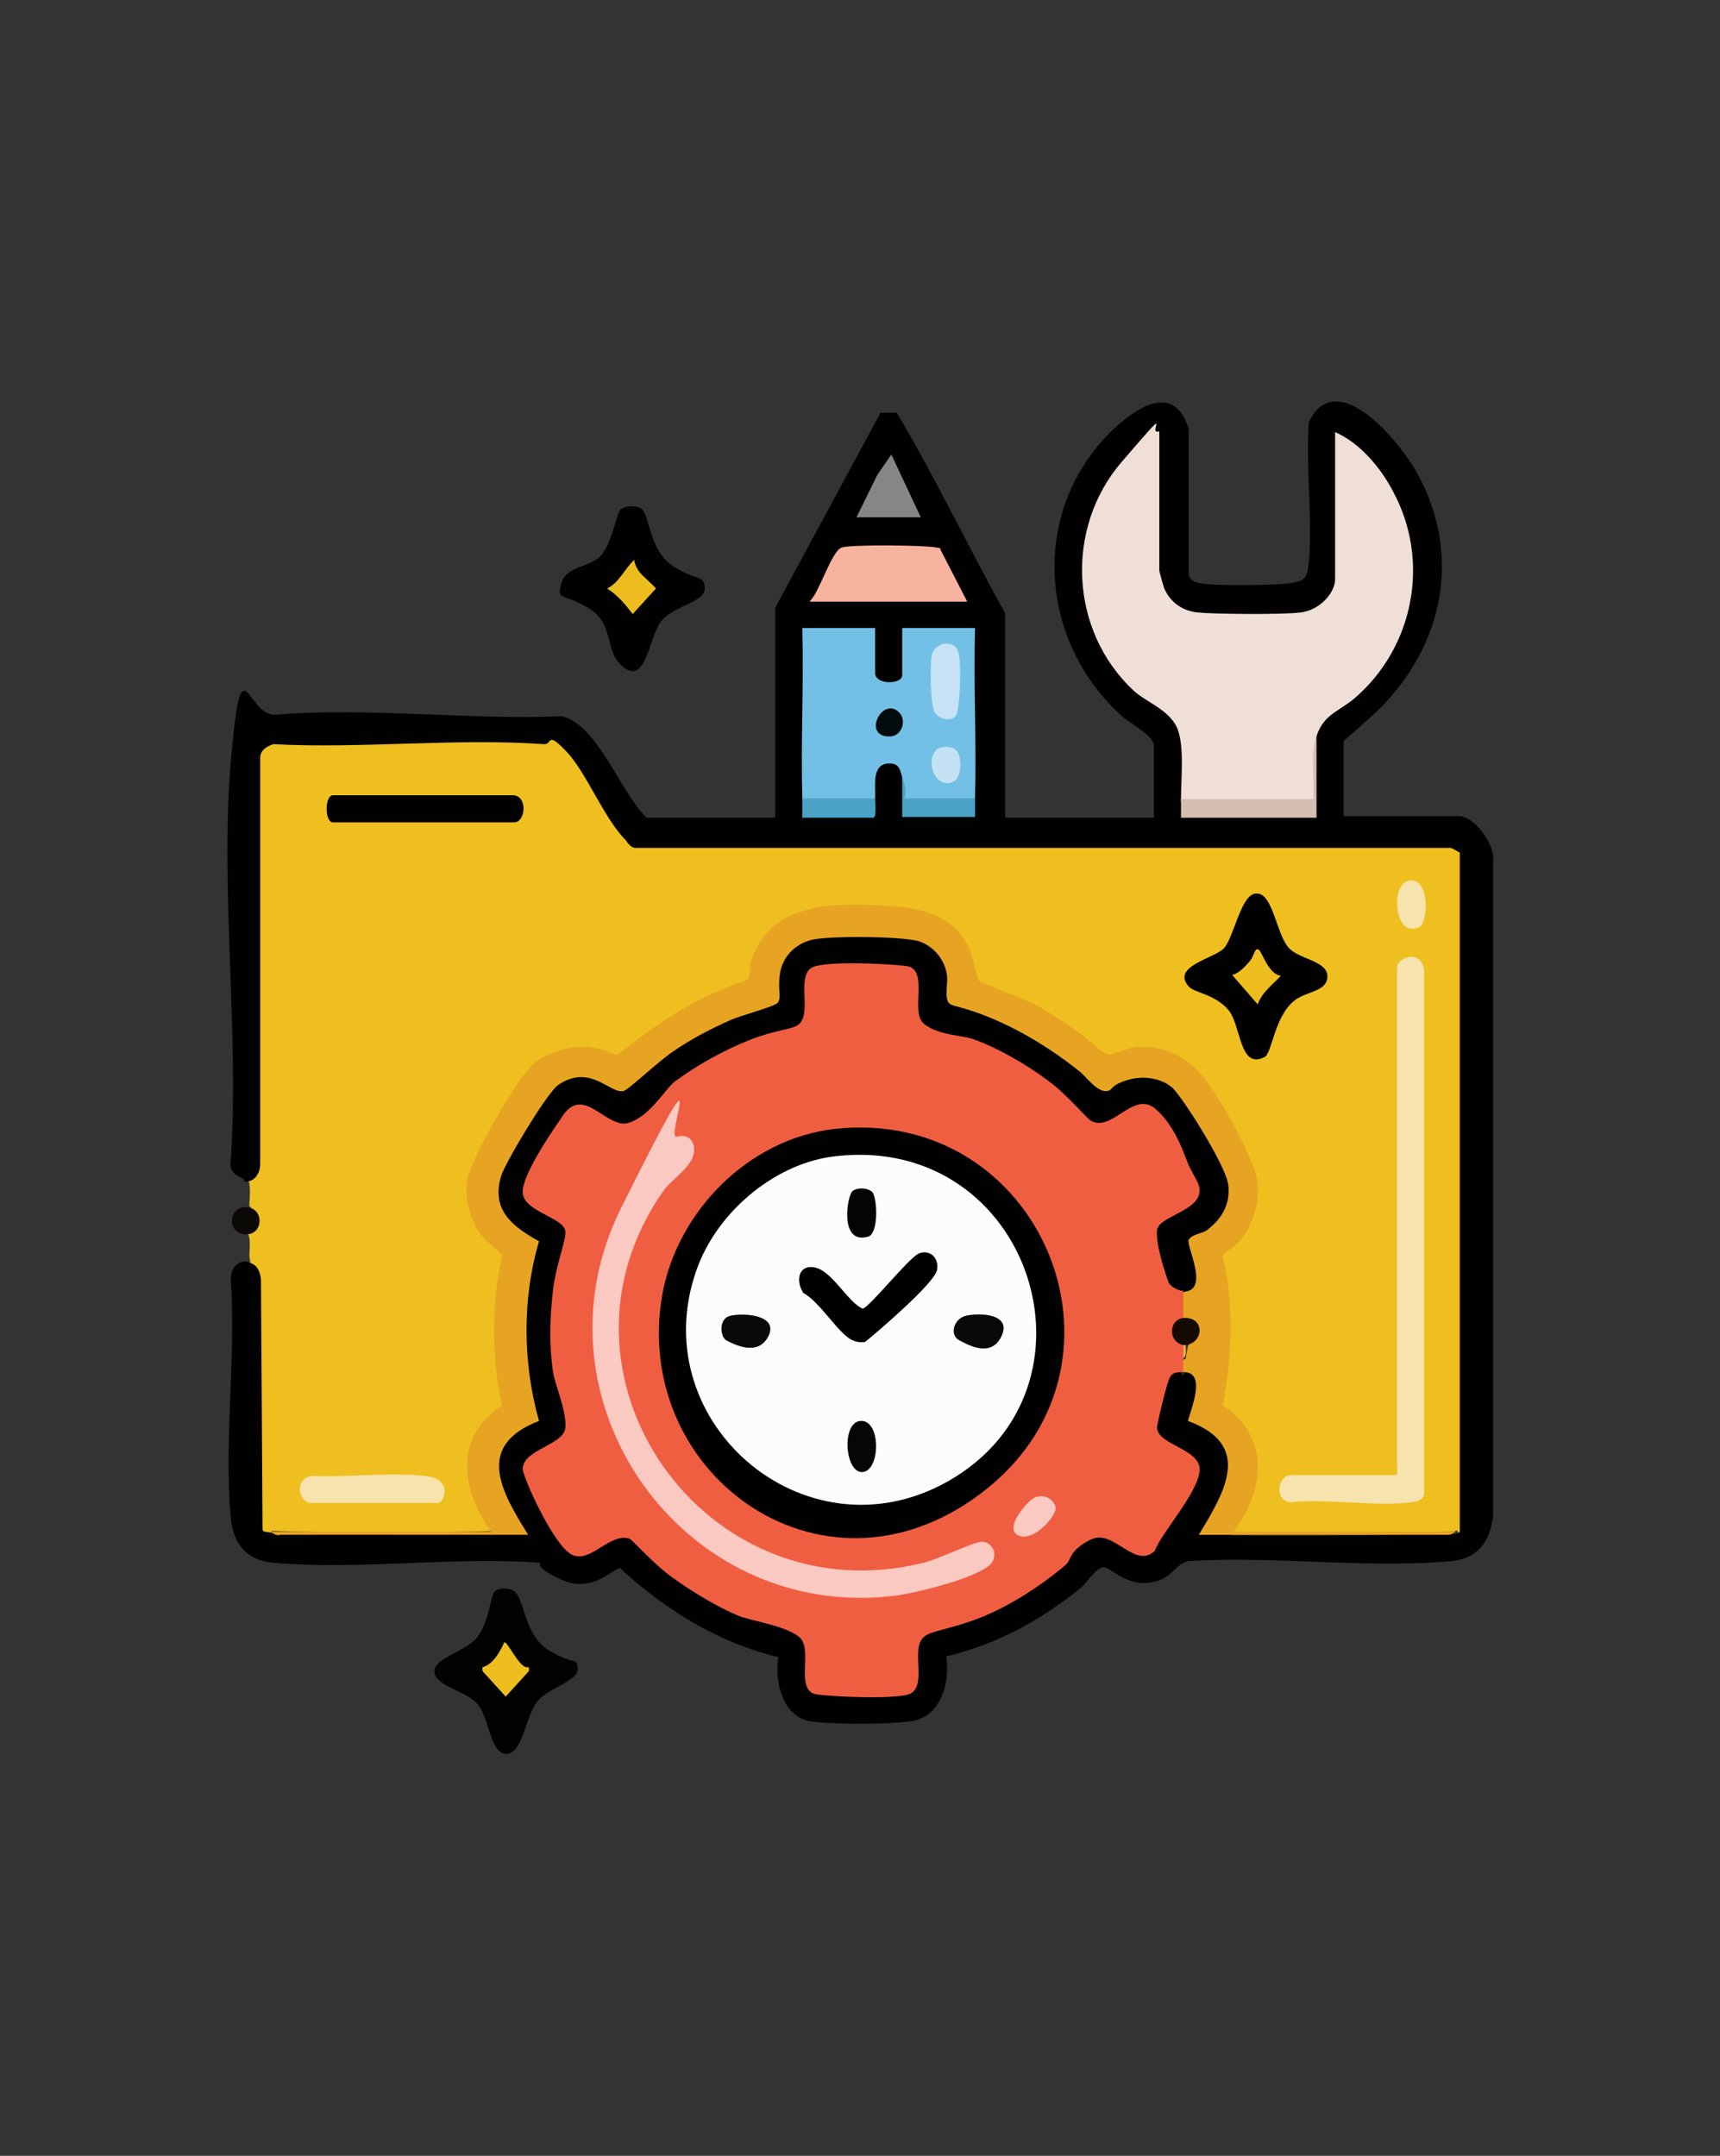 <?xml version="1.0" encoding="UTF-8"?>
<svg id="Layer_1" xmlns="http://www.w3.org/2000/svg" version="1.1" viewBox="0 0 222.1 278.4">
  <rect x="0" y="0" width="222.1" height="278.4" fill="#333333" stroke="none"/>
  <!-- Generator: Adobe Illustrator 29.8.1, SVG Export Plug-In . SVG Version: 2.1.1 Build 2)  -->
  <defs>
    <style>
      .st0 {
        fill: #010101;
      }

      .st1 {
        fill: #efbf1f;
      }

      .st2 {
        fill: #09090a;
      }

      .st3 {
        fill: #edbd1f;
      }

      .st4 {
        fill: #c5e1f4;
      }

      .st5 {
        fill: #868686;
      }

      .st6 {
        fill: #040b0f;
      }

      .st7 {
        fill: #fcfcfb;
      }

      .st8 {
        fill: #efac3d;
      }

      .st9 {
        fill: #e7a423;
      }

      .st10 {
        fill: #020101;
      }

      .st11 {
        fill: #fac9c2;
      }

      .st12 {
        fill: #060606;
      }

      .st13 {
        fill: #d5beb1;
      }

      .st14 {
        fill: #f8b39e;
      }

      .st15 {
        fill: #f05e41;
      }

      .st16 {
        fill: #c6e2f4;
      }

      .st17 {
        fill: #040404;
      }

      .st18 {
        fill: #150a01;
      }

      .st19 {
        fill: #0c0a06;
      }

      .st20 {
        fill: #eebe1e;
      }

      .st21 {
        fill: #f6e3ae;
      }

      .st22 {
        fill: #020201;
      }

      .st23 {
        fill: #4aa3c7;
      }

      .st24 {
        fill: #73c0e7;
      }

      .st25 {
        fill: #f0dfd6;
      }
    </style>
  </defs>
  <g id="Noyy8I">
    <g>
      <path class="st1" d="M187.8,197.8c-9.6.2-19.5.4-29.1.1s0-.3,0-.7c3.7-5.3,4.2-11.6-1.6-15.6,1-6.4,1.4-13,0-19.4l.4-.9c4.5-3.5,5.1-7.2,2.9-12.3-3-6.7-7.9-16.4-16.7-12.4h-1c-4.9-4.1-10.5-7.3-16.4-9.4l-.6-.7c-1-8.5-8.2-9.3-15.3-9.1s-12.3,1.4-12.9,8.6l-.5.8c-5.9,2.5-11.7,5.4-16.7,9.7h-1c-7.9-2.9-10.9,1.7-14.3,7.7s-6.7,11.6.2,16.9l.5,1c-1.4,6.4-1.1,12.9,0,19.4-5.7,4-5.4,10.3-1.6,15.5v.7c-9.5.3-19.5.3-29,0-.4,1.1-1.5.5-1.6-.6l-.2-32.1c-.1-.7-.3-1.3-1-1.5v-.8c-.3-.4.3-2.8-.4-3.5,1.5-1.5,1.6-1.8.3-3.5,0-.9.3-2.9-.3-3.5.8-.7,1.2-1.5,1.4-2.3v-52.6c0-1.1,1.2-2.3,2.3-2.3,9-.3,18.4-.3,27.5-.4,3.9-.4,7.5,0,10.6,1.1,2.8,4.2,5.7,8.3,8.6,12.3,35.2.1,70.5.2,105.7.2.7.2,1.6.7,1.7,1.5v87.1c0,1.2-1,1.9-1.6.8Z"/>
      <path class="st0" d="M31.6,152.4c-.7-.6-2.1-.7-1.8-2.6,1.1-16.6-1.4-35,0-51.4s2-5.8,5.8-6.1c11.7-1,25.1.7,36.9.2,4.6.9,7.7,10,11,13.1h16.6v-27.1l13.6-25.2h2.1c5,8.4,9.2,17.3,14,25.9v26.4h19.2v-9.3c0-1.3-3-2.8-4-3.7-11-9.8-12.1-26.8-1.2-37.2,3.2-3,7.9-5.9,9.7,0v18.8c.1.7.8,1,1.4,1.1,1.8.4,9.8.3,11.8,0s2.1-.9,2.3-2.6c.5-5.8-.4-12.3,0-18.2,3.6-7.4,11.8,2.6,14,6.6,6.1,11.1,3.1,23.3-6,31.5s-3.5,2.3-3.5,2.8v10h14.9c2,0,4.7,3.7,4.4,5.8v84.6c-.4,3.3-2,5.5-5.4,5.8-10.8,1-23-.7-33.9,0-1.4.2-2.1,1.8-3.6,2.4-4.1,1.6-6.5-1.8-7.5-1.6s-2.2,2.2-2.9,2.7c-5,4.1-10.9,7.3-17.3,8.8.5,3.5-.7,7.9-4.7,8.4s-10.9.3-12.9,0c-3.6-.7-4.6-5.2-4.1-8.3-6.3-1.5-12.2-4.7-17.3-8.8s-2.4-2.6-2.9-2.7c-1.1-.2-3.6,3.4-7.8,1.5s-2.1-2.1-3-2.2c-11-.8-23.4,1-34.3,0-3.4-.3-5.1-2.5-5.4-5.8-.9-9.8.7-20.8,0-30.8,0-1.2.7-2.4,2.1-2.3.2.3,1.5,0,1.8,2.3l.2,32.4c.2.3.6.2.9.3,9.5.2,19,.3,28.6.2l.3-.5h3c-3.6-5-5.4-12.4,2.1-14.2-2.5-7.1-2.5-15.7-.1-22.9-9.1-3.7-4.5-11-.4-16.9,3.6-5.3,5.5-6.7,11.7-3.3,5.8-5,12.1-9.1,19.6-11.1-.6-8.8,5.5-9,12.4-8.9s11.2.7,10.8,8.9c7.2,2.1,13.9,5.8,19.4,11.1h.8c2.7-2.1,6-2.4,8.6-.2s7.1,10.7,7.4,12.6c.6,3.8-1.7,6.5-5,8,.5,1.3,1.9,6.6-.4,6.8s-.6-.3-.8-.5c-.4,1-1.1.6-1.9,0s-3.1-8.4-1.4-9.3c1.7-.9,3.3-1.9,4.6-3.2.4-.8-5-10.6-6.1-10.8s-1.1,0-1.7.3c-2.6,2.2-4.8,2.5-6.7,1-5.2-5.7-11.8-9.6-19.4-11.2-2.2-.9-3-3.1-2.4-6.6,0-.5-.1-.9-.5-1.2s-11-.4-12-.1-.7.7-.8,1.2c.6,3.7-.3,5.9-2.6,6.8-7.6,1.5-14.1,5.7-19.4,11.2-1.8,1.4-4.1,1-6.7-1.2-1-.4-1.5-.4-2.3.4s-5.4,9.3-5.4,9.9.5.9.9,1.2c2,.9,3.6,2.1,4.6,3.7-2.3,8.7-2.5,16.9,0,25.6-1,1.7-2.5,3.1-4.7,4-.4.3-.8.7-.8,1.2,0,.7,5.4,10.1,6.1,10.5s.9,0,1.3,0c1.9-1.4,3.9-2.1,5.9-2.1,5.9,5.7,12.3,10.1,20.4,12,2.4.8,3.3,3.1,2.7,6.8,0,.4.1.9.5,1.2s10.7.4,11.8.2,1-.9,1-1.8c-.6-3.4.2-5.6,2.6-6.3,7.8-1.8,14.6-6,20.1-11.9,2.1-.4,4.2.3,6.4,2,.5.2,1.2.1,1.5-.2.8-.8,4-6.4,4.7-7.8,1.8-2.3.6-4.3-3.4-5.9-2.3-.9.3-8.8,1.3-9.4s1.4-.5,1.7.4c.2-.2.5-.5.8-.5,2,.2,1,5.1.4,6.3,7.5,2.9,5,9.3,2,14.4h2.8s.3.5.3.5c9.6.1,19.2,0,28.6-.2.2,0,.7,0,.9-.3v-87.7s-1.1-.6-1.1-.6h-105.4c-.6-.1-.9-.6-1.2-1-2.8-2.8-5.1-8.8-7.7-11.5s-1.7-.8-2.9-.9c-11.3-.8-23.5.6-34.9,0-.9.3-1.7.8-1.7,1.8v52.4c0,1.2-.7,2.4-2.1,2.3Z"/>
      <path class="st22" d="M63.8,205.6c.5-.6,1.9-.6,2.6-.1,1.4,1,1.2,5.7,4.6,7.7s3.5.7,3.6,2.3-3.7,2.4-5.2,4.2-1.9,6.8-4,6.8-2.2-4.6-3.7-6.4-5.5-2.3-5.6-4.2,4.3-2.6,5.7-4.7,1.5-4.9,2-5.5Z"/>
      <path class="st10" d="M80.2,65.8c.5-.5,1.9-.6,2.6-.1,1.2,1,1,5.4,4.1,7.4s4.1,1.1,4.1,2.9-4,2.2-5.6,4.2-1.9,8-4.7,6.1-1.2-5.6-4.6-7.7-4.3-.9-3.6-3.3,3.9-1.9,5.3-3.8,1.8-5.3,2.4-5.8Z"/>
      <path class="st19" d="M31.9,155.9c2.3.2,2.1,3.7-.3,3.5s-2.1-3.7.3-3.5Z"/>
      <path class="st9" d="M34.7,197.8h28.7c-3.9-5.5-4.8-12.2,1.4-16.3-1.3-6.3-1.4-12.8,0-19.2,0-.6-1.8-1.7-2.4-2.5-1.6-1.9-2.4-4.8-2.1-7.3s6.7-13.8,8.8-15.3,4.9-2.3,7.5-1.9,2.5,1.1,3.3.8c3.6-2.9,7.5-5.6,11.7-7.6s4.8-1.6,5.1-2.3,0-1.5.4-2.4c2.6-7.6,11.3-7.2,18-6.8,4.3.3,8.2,1.4,10.1,5.6.5,1,.9,3.7,1.2,4,.6.5,6,2.4,7.6,3.3s3.5,2.2,5.1,3.3,3,2.6,3.8,2.9,2.3-.7,3.3-.8c4.2-.6,7.6,1.4,9.9,4.7s6.1,10.2,6.3,12.9-.6,5-1.9,6.8-2.6,2-2.6,2.6c1.5,6.3,1.2,12.8,0,19.2,6.2,4.1,5.4,10.9,1.4,16.3h28.7c-.3.1-.6.5-1.2.4h-32c3.4-5.6,7-11.6-1.4-14.7.4-1.6,2.3-6-.3-6.3-1,0-1-1.6,0-1.7.1-.6.2-1.2.3-1.7,1.4-1.6,1.3-2.6-.2-3l-.2-.5c-1.1-.2-1-3.2,0-3.5,3.2-.3.1-6,.5-6.7s1.7-.8,2.3-1.2c2-1.5,3.1-3.4,2.8-5.9s-6-11.5-7.3-12.6-3.6-1.6-5.8-.9-1.7,1.2-2.5,1.4c-1.4.2-2.7-1.9-3.8-2.7-3.3-2.6-6.8-4.8-10.7-6.5s-5.5-1.7-5.9-2.1c-.7-.6-.2-2.6-.3-3.5-.2-2-1.6-3.8-3.5-4.5s-11.9-.8-14.1-.2-3.7,2.3-4,4.4.3,3.3-.4,3.8-4.8,1.6-5.9,2.1c-2.5,1.1-5.2,2.5-7.5,4.1s-5.8,5-6.4,5.1c-1.7.4-4.3-3.6-8.4-.8-1.4.9-6.9,10.1-7.4,11.8-1.3,4.4,1.5,6.5,4.9,8.4-2.2,7.5-2.1,15.7,0,23.2-8.3,3.2-4.9,9.1-1.4,14.7h-32c-.5.2-.9-.2-1.2-.3Z"/>
      <path class="st21" d="M180.4,190.5v-65.5c0-1.4,3.1-2.5,3.5.3v67.7c-.3.8-.9.9-1.6,1-4.7.6-10.8-.5-15.7,0-2.3-.4-1.4-3.5,0-3.5h13.8Z"/>
      <path class="st0" d="M162.2,115.4c2.2-.2,2.6,5.4,4.3,7.1,1.4,1.4,4.8,1.6,4.9,3.5s-2.3,2-3.8,2.9c-3,1.8-3.3,7.1-4.3,7.6-3.3,1.7-3-4.1-4.7-6.1s-4.4-2.2-5.1-3c-2.3-2.6,3.2-3.6,4.5-4.9s2.2-6.9,4.1-7.1Z"/>
      <path class="st0" d="M66.4,102.7c1.8.3,1.4,3.5,0,3.5h-23.4c-1.1,0-1.1-3.5,0-3.5h23.4Z"/>
      <path class="st21" d="M39.8,194c-1.3-.4-1.7-3,.4-3.4,4.7.2,10-.5,14.6,0,3.8.3,2.6,3.5,1.7,3.5h-16.8Z"/>
      <path class="st21" d="M182.1,113.7c2.6-.2,2.3,5.5,1.2,6-3.3,1.7-3.9-5.8-1.2-6Z"/>
      <path class="st15" d="M152.8,177.2c-.8,0-1.3,0-1.7.6s-1.7,6.1-1.7,6.6c.2,2.3,5.8,2.7,5.5,5.6s-4.9,7.9-5.8,10.3c-2.6,2.4-5.3-2.9-8.2-1.5s-2.5,2.6-3.3,3.3c-3.2,2.7-7.2,5.3-11,6.8s-6.5,1.7-7.3,2.5c-1.9,1.6.8,6.9-2.3,7.5s-11.4.1-12-.2c-2.2-1,0-5.8-1.8-7.3s-6.4-2.1-8-2.8c-2.8-1.2-5.9-3.1-8.4-4.9s-5.1-4.8-5.5-5c-2.6-.8-5,3.2-7.4,2.1s-6.4-10.1-6.4-11.1c0-2.5,5.3-3.1,5.5-5.3s-1.4-5.7-1.6-7.3c-.5-3.5-.4-6.9,0-10.4s1.7-6.4,1.6-7.7c-.2-1.8-5.4-2.5-5.5-5s4.5-8.9,5.3-10.1c2.7-3.7,5.6,2,8.4,1.1s4.8-4.5,5.9-5.3c2.8-2.1,6.4-4.1,9.7-5.4s5.2-1.3,6.2-1.9c2.1-1.4-.5-6.8,2.2-7.6s11.3-.2,12.1,0c2.6.7.2,5.9,2,7.4s5,1.5,6.4,2c3.3,1.2,6.9,3.3,9.7,5.4s4.9,4.9,5.6,5.2c2.7,1.3,5.4-4,8.2-1.6s3.8,6.3,4.4,7.5,1.3,2.2,1.3,2.9c.2,2.8-5.3,3.4-5.5,5.3s1.3,6.2,1.5,6.7,1.2,1.1,1.9,1.1v3.5c-.9,1.6-1,1.8,0,3.5.3.3.2,1.2,0,1.7v1.7Z"/>
      <path class="st25" d="M152.5,103.1c0-2.6.5-7.1-.6-9.3s-4-3.2-5.5-4.6c-8.3-7.7-8.9-21-1.6-29.5s3.1-3.4,4.9-4v18c0,.1.5,1.9.6,2.2.8,1.9,2.4,3,4.4,3.2s10.6.3,13.2,0,4.5-2.6,4.5-4.3v-19c3.2,1.4,5.9,4.6,7.5,7.7,4.8,8.9,2.7,20-4.9,26.6-2.2,1.9-4.2,2.1-5.1,5.3-.2,2.9-.2,5.7-.2,8.6-5.6.2-11.2.2-16.8.2l-.4-.7Z"/>
      <path class="st24" d="M103.6,103.1c-.2-7.3.2-14.7,0-22h9.4v5.8c0,1.6,3.5,1.5,3.5.3v-6.1h9.4c-.2,7.3.2,14.7,0,22,0,.3-.2.7-.4.7-1,0-8.3.2-8.6,0-.2-1.1-.3-2.2-.4-3.4-.3-1.1-.4-1.9-1.9-1.8-2.1.2-1.5,3.1-1.6,4.5,0,.3-.1.7-.3.7-2.4.2-6.2.2-8.6,0l-.5-.7Z"/>
      <path class="st14" d="M104.6,77.6c1.2-1.1,2.8-6.5,4.1-6.9s10.7-.3,12.2,0,.4,0,.5.2l3.5,6.8h-20.3Z"/>
      <path class="st13" d="M170,95.1v10.5s-17.5,0-17.5,0c0-.8,0-1.6,0-2.4h17.1c.1-2.7-.3-5.5.3-8Z"/>
      <polygon class="st5" points="118.9 66.8 110.6 66.8 113.3 61.3 115.1 58.7 118.9 66.8"/>
      <path class="st23" d="M116.5,100.3c.3.9.6,1.7.3,2.8h9.1c0,.8,0,1.6,0,2.4h-9.4s0-5.2,0-5.2Z"/>
      <path class="st23" d="M113,103.1c0,.5.2,2.4-.2,2.5h-9.2c0-.8,0-1.6,0-2.5h9.4Z"/>
      <path class="st20" d="M68.3,215.3v.5s-3,3.3-3,3.3l-3-3.3v-.5c1.3-.3,2.3-2,2.8-3.2.4-.3,2,3.5,3.1,3.2Z"/>
      <path class="st3" d="M81.9,72.3c.2,1.7,1.8,2.5,2.8,3.7l-3,3.3c-1-1.3-1.9-2.4-3.3-3.3,1.6-.8,2.2-2.5,3.5-3.7Z"/>
      <path class="st18" d="M152.8,170.2c2.8-.2,2.7,3.2.3,3.5,0,.3-.2.3-.3,0-2-.4-1.9-3.3,0-3.5Z"/>
      <path class="st8" d="M152.8,175.4v-1.7c0,0,.2,0,.3,0,0,.6.2,1.4-.3,1.7Z"/>
      <path class="st20" d="M162.6,122.7c.4.4,1.3,3.2,2.8,3.3-1.1,1.2-2.4,2.1-3,3.7l-3.3-3.8c.9-.2,1.7-1.1,2.3-1.8s.6-1.9,1.2-1.4Z"/>
      <path class="st0" d="M107.7,145.8c26.6-3,40.4,29.8,19.8,46.4s-46-1.5-42-24.9c1.9-10.8,11.1-20.2,22.2-21.5Z"/>
      <path class="st11" d="M87.4,146.8c1.7-.5,2.6.9,2.1,2.5s-3.1,3.4-3.7,4.3c-16.9,23.7,5.1,55.3,33.5,48.2,1.8-.4,6.4-2.7,7.5-2.7s2,1.2,1.4,2.5c-.9,2-10.6,4.3-12.9,4.5-27.3,3.2-47.4-25.4-35.1-50.1s5.5-8.7,7.2-9.2Z"/>
      <path class="st11" d="M133.9,193.3c1.1-.3,2.1.3,2.4,1.3s-2.8,4.6-4.8,3.7,1.3-4.7,2.3-5Z"/>
      <path class="st16" d="M123.4,92.5c-.7.7-2.1.4-2.7-.5s-.6-6.2-.4-7.3c.3-1.8,3.1-2.3,3.5-.3s.1,7.5-.4,8.1Z"/>
      <path class="st4" d="M120.8,96.9c.6-.6,2.4-.7,2.9.3s.4,3.2-.5,3.7c-2.4,1.2-3.7-2.6-2.4-3.9Z"/>
      <path class="st6" d="M116.1,92c1,1,.4,3-1.1,3.1-3.8.2-1.1-5.3,1.1-3.1Z"/>
      <path class="st7" d="M108,149.3c25.2-2.8,35.6,30,14.4,42-18.6,10.5-39.9-8.1-32.2-28,2.8-7.1,10.1-13.2,17.8-14Z"/>
      <path class="st0" d="M103.7,166.9c-1-1.5-.6-3.7,1.6-3.2s4.2,4.5,6.1,5.3c.9-.2,5.9-6.5,7.2-7.1s2.7.4,2.4,2.1-7.8,8.1-9.3,9.3c-.7.1-1.1,0-1.8-.3-1.9-1.1-4.1-5-6.3-6.1Z"/>
      <path class="st17" d="M112.6,153.9c.7.7.9,5.4-.5,5.8-3.8,1.1-2.7-5.4-2-5.9s1.9-.4,2.5.1Z"/>
      <path class="st12" d="M111.1,183.5c2.7-.2,2.6,6.4.3,6.6s-2.8-6.4-.3-6.6Z"/>
      <path class="st2" d="M94.4,169.9c1.9-.4,6.2,0,4.8,2.7s-4.6.9-5.4.5-1.1-2.9.6-3.2Z"/>
      <path class="st2" d="M124.8,169.9c1.9-.4,5.9-.2,4.5,2.7s-4.6.9-5.4.5c-1.4-.7-.7-2.9.9-3.2Z"/>
    </g>
  </g>
</svg>